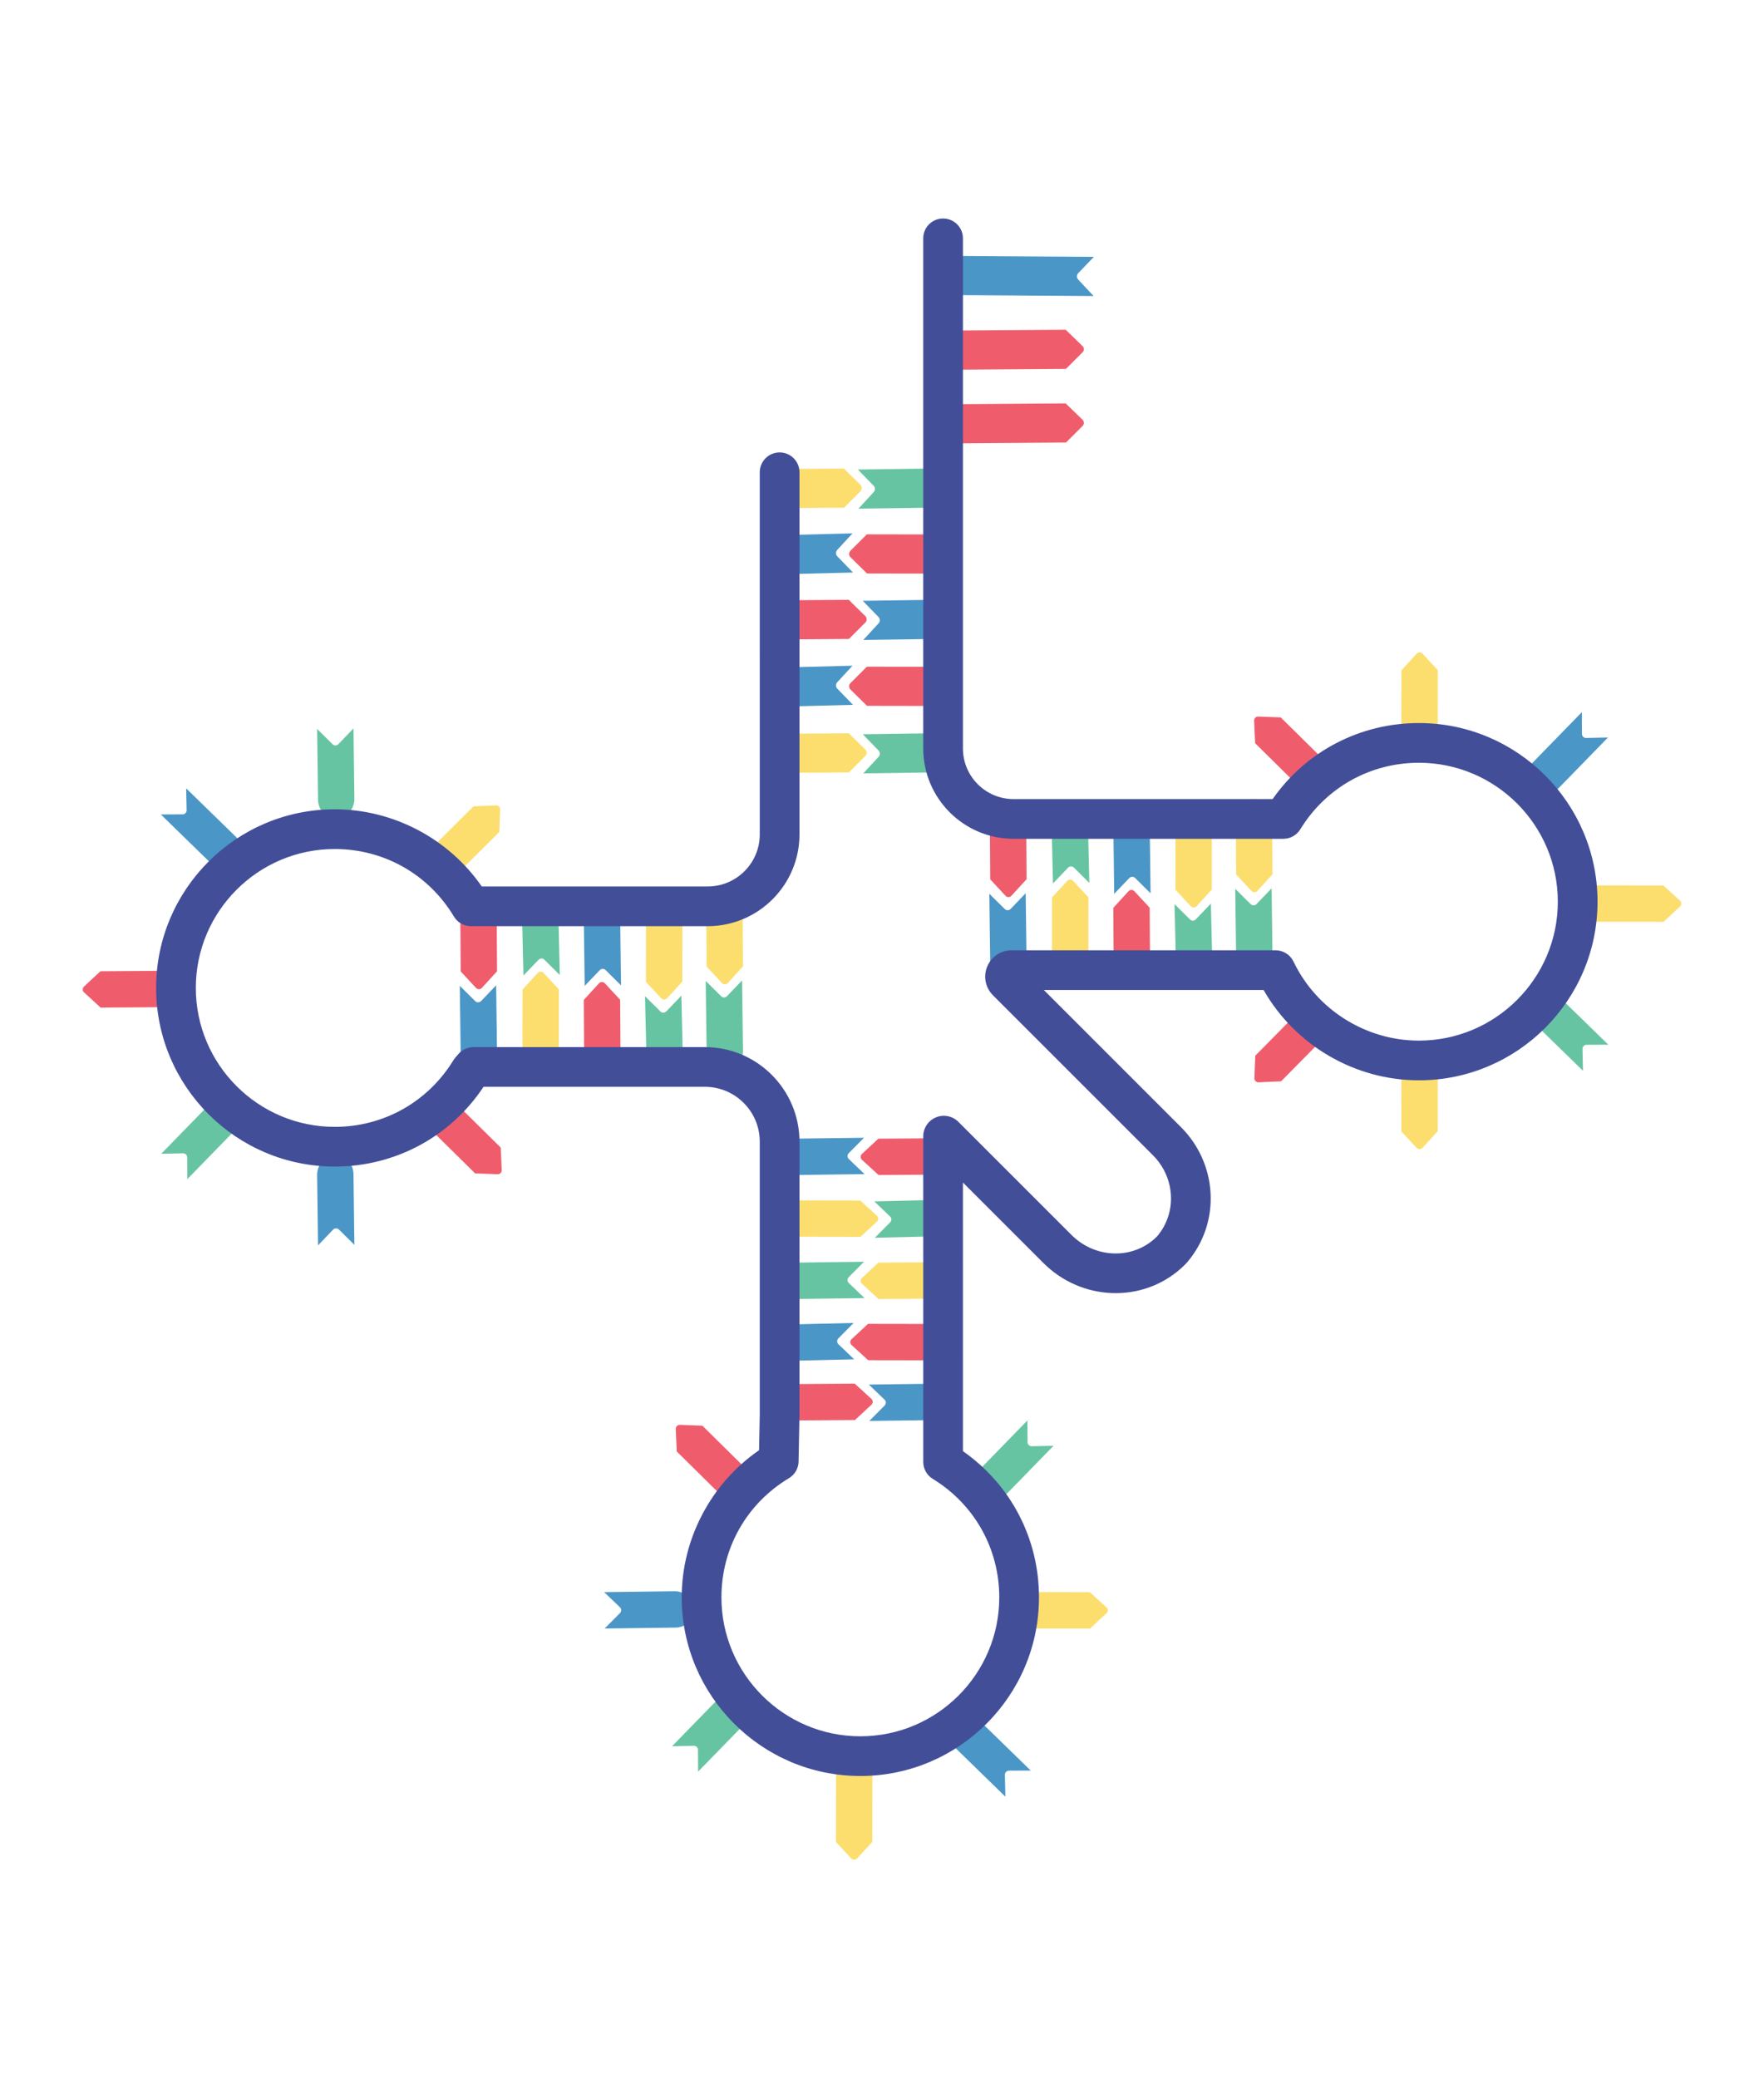 <?xml version="1.0" encoding="UTF-8"?><svg id="Ebene_1" xmlns="http://www.w3.org/2000/svg" viewBox="0 0 453.854 534.707"><defs><style>.cls-1{fill:#fcde6e;}.cls-2{fill:#424e98;}.cls-3{fill:#4a96c7;}.cls-4{fill:#ef5d6c;}.cls-5{fill:#67c4a3;}</style></defs><path class="cls-5" d="M238.777,120.556l-18.052,.251,4.052,4.178c.431,.444,.44,1.163,.021,1.618l-3.939,4.276,18.219-.253c2.79-.034,4.998-2.5,4.776-5.431-.203-2.674-2.489-4.67-5.076-4.639Z"/><path class="cls-1" d="M201.497,120.665c-2.085,.007-3.767,2.268-3.757,5.049,.01,2.781,1.709,5.03,3.794,5.023l15.625-.11,4.243-4.242c.442-.442,.44-1.178-.006-1.617l-4.275-4.213-15.625,.11Z"/><path class="cls-3" d="M204.087,147.692l15.382-.392-4.052-4.178c-.431-.444-.44-1.163-.021-1.618l3.939-4.276-15.549,.394c-2.79,.034-4.998,2.5-4.776,5.431,.203,2.674,2.489,4.67,5.076,4.639Z"/><path class="cls-4" d="M241.367,147.583c2.085-.007,3.767-2.268,3.757-5.049-.01-2.781-1.709-5.03-3.794-5.023l-18.295-.031-4.243,4.242c-.442,.442-.44,1.178,.006,1.617l4.275,4.213,18.295,.031Z"/><path class="cls-3" d="M240.033,154.325l-18.052,.251,4.052,4.178c.431,.444,.44,1.163,.021,1.618l-3.939,4.276,18.219-.253c2.79-.034,4.998-2.5,4.776-5.431-.203-2.674-2.489-4.67-5.076-4.639Z"/><path class="cls-4" d="M202.753,154.435c-2.085,.007-3.767,2.268-3.757,5.049,.01,2.781,1.709,5.03,3.794,5.023l15.625-.11,4.243-4.242c.442-.442,.44-1.178-.006-1.617l-4.275-4.213-15.625,.11Z"/><path class="cls-3" d="M204.087,181.744l15.382-.392-4.052-4.178c-.431-.444-.44-1.163-.021-1.618l3.939-4.276-15.549,.394c-2.79,.034-4.998,2.5-4.776,5.431,.203,2.674,2.489,4.67,5.076,4.639Z"/><path class="cls-4" d="M241.367,181.634c2.085-.007,3.767-2.268,3.757-5.049-.01-2.781-1.709-5.03-3.794-5.023l-18.295-.031-4.243,4.242c-.442,.442-.44,1.178,.006,1.617l4.275,4.213,18.295,.031Z"/><path class="cls-5" d="M240.033,188.659l-18.052,.251,4.052,4.178c.431,.444,.44,1.163,.021,1.618l-3.939,4.276,18.219-.253c2.79-.034,4.998-2.5,4.776-5.431-.203-2.674-2.489-4.67-5.076-4.639Z"/><path class="cls-1" d="M202.753,188.768c-2.085,.007-3.767,2.268-3.757,5.049,.01,2.781,1.709,5.03,3.794,5.023l15.625-.11,4.243-4.242c.442-.442,.44-1.178-.006-1.617l-4.275-4.213-15.625,.11Z"/><path class="cls-5" d="M327.402,246.608l-.233-18.052-3.881,4.052c-.413,.431-1.081,.44-1.503,.021l-3.972-3.939,.235,18.219c.032,2.79,2.323,4.998,5.045,4.776,2.485-.203,4.339-2.489,4.31-5.076Z"/><path class="cls-5" d="M394.348,262.898l12.93,12.6-.12-5.61c-.013-.596,.453-1.076,1.048-1.078l5.595-.023-13.049-12.716c-1.995-1.95-5.176-1.892-6.944,.191-1.613,1.9-1.308,4.828,.542,6.637Z"/><path class="cls-1" d="M327.3,209.328c-.007-2.085-2.107-3.767-4.691-3.757-2.584,.01-4.674,1.709-4.667,3.794l.102,15.625,3.941,4.243c.411,.442,1.094,.44,1.502-.006l3.914-4.275-.102-15.625Z"/><path class="cls-5" d="M311.911,247.864l-.364-15.382-3.881,4.052c-.413,.431-1.081,.44-1.503,.021l-3.972-3.939,.366,15.549c.032,2.79,2.323,4.998,5.045,4.776,2.485-.203,4.339-2.489,4.31-5.076Z"/><path class="cls-1" d="M311.809,210.584c-.007-2.085-2.107-3.767-4.691-3.757-2.584,.01-4.674,1.709-4.667,3.794l-.029,18.295,3.941,4.243c.411,.442,1.094,.44,1.502-.006l3.914-4.275,.029-18.295Z"/><path class="cls-3" d="M286.437,211.918l.233,18.052,3.881-4.052c.413-.431,1.081-.44,1.503-.021l3.972,3.939-.235-18.219c-.032-2.79-2.323-4.998-5.045-4.776-2.485,.203-4.339,2.489-4.31,5.076Z"/><path class="cls-4" d="M286.539,249.198c.007,2.085,2.107,3.767,4.691,3.757s4.674-1.709,4.667-3.794l-.102-15.625-3.941-4.243c-.411-.442-1.094-.44-1.502,.006l-3.914,4.275,.102,15.625Z"/><path class="cls-5" d="M270.554,211.918l.364,15.382,3.881-4.052c.413-.431,1.081-.44,1.503-.021l3.972,3.939-.366-15.549c-.032-2.79-2.323-4.998-5.045-4.776-2.485,.203-4.339,2.489-4.31,5.076Z"/><path class="cls-1" d="M270.655,249.198c.007,2.085,2.107,3.767,4.691,3.757,2.584-.01,4.674-1.709,4.667-3.794l.029-18.295-3.941-4.243c-.411-.442-1.094-.44-1.502,.006l-3.914,4.275-.029,18.295Z"/><path class="cls-3" d="M264.129,247.864l-.233-18.052-3.881,4.052c-.413,.431-1.081,.44-1.503,.021l-3.972-3.939,.235,18.219c.032,2.79,2.323,4.998,5.045,4.776,2.485-.203,4.339-2.489,4.31-5.076Z"/><path class="cls-4" d="M264.028,210.584c-.007-2.085-2.107-3.767-4.691-3.757-2.584,.01-4.674,1.709-4.667,3.794l.102,15.625,3.941,4.243c.411,.442,1.094,.44,1.502-.006l3.914-4.275-.102-15.625Z"/><path class="cls-5" d="M191.16,270.3l-.233-18.052-3.881,4.052c-.413,.431-1.081,.44-1.503,.021l-3.972-3.939,.235,18.219c.032,2.79,2.323,4.998,5.045,4.776,2.485-.203,4.339-2.489,4.31-5.076Z"/><path class="cls-5" d="M91.18,205.462l-.233-18.052-3.881,4.052c-.413,.431-1.081,.44-1.503,.021l-3.972-3.939,.235,18.219c.032,2.79,2.323,4.998,5.045,4.776,2.485-.203,4.339-2.489,4.31-5.076Z"/><path class="cls-5" d="M258.462,384.91l12.6-12.93-5.61,.12c-.596,.013-1.076-.453-1.078-1.048l-.023-5.595-12.716,13.049c-1.95,1.995-1.892,5.176,.191,6.944,1.9,1.613,4.828,1.308,6.637-.542Z"/><path class="cls-5" d="M185.501,436.364l-12.6,12.93,5.61-.12c.596-.013,1.076,.453,1.078,1.048l.023,5.595,12.716-13.049c1.95-1.995,1.892-5.176-.191-6.944-1.9-1.613-4.828-1.308-6.637,.542Z"/><path class="cls-5" d="M54.076,283.926l-12.6,12.93,5.61-.12c.596-.013,1.076,.453,1.078,1.048l.023,5.595,12.716-13.049c1.95-1.995,1.892-5.176-.191-6.944-1.9-1.613-4.828-1.308-6.637,.542Z"/><path class="cls-1" d="M191.058,233.02c-.007-2.085-2.107-3.767-4.691-3.757-2.584,.01-4.674,1.709-4.667,3.794l.102,15.625,3.941,4.243c.411,.442,1.094,.44,1.502-.006l3.914-4.275-.102-15.625Z"/><path class="cls-5" d="M175.67,271.555l-.364-15.382-3.881,4.052c-.413,.431-1.081,.44-1.503,.021l-3.972-3.939,.366,15.549c.032,2.79,2.323,4.998,5.045,4.776,2.485-.203,4.339-2.489,4.31-5.076Z"/><path class="cls-1" d="M175.568,234.275c-.007-2.085-2.107-3.767-4.691-3.757-2.584,.01-4.674,1.709-4.667,3.794l-.029,18.295,3.941,4.243c.411,.442,1.094,.44,1.502-.006l3.914-4.275,.029-18.295Z"/><path class="cls-3" d="M150.196,235.61l.233,18.052,3.881-4.052c.413-.431,1.081-.44,1.503-.021l3.972,3.939-.235-18.219c-.032-2.79-2.323-4.998-5.045-4.776-2.485,.203-4.339,2.489-4.31,5.076Z"/><path class="cls-4" d="M150.298,272.89c.007,2.085,2.107,3.767,4.691,3.757,2.584-.01,4.674-1.709,4.667-3.794l-.102-15.625-3.941-4.243c-.411-.442-1.094-.44-1.502,.006l-3.914,4.275,.102,15.625Z"/><path class="cls-5" d="M134.312,235.61l.364,15.382,3.881-4.052c.413-.431,1.081-.44,1.503-.021l3.972,3.939-.366-15.549c-.032-2.79-2.323-4.998-5.045-4.776-2.485,.203-4.339,2.489-4.31,5.076Z"/><path class="cls-1" d="M134.414,272.89c.007,2.085,2.107,3.767,4.691,3.757,2.584-.01,4.674-1.709,4.667-3.794l.029-18.295-3.941-4.243c-.411-.442-1.094-.44-1.502,.006l-3.914,4.275-.029,18.295Z"/><path class="cls-1" d="M108.858,220.382c-1.47,1.479-1.174,4.153,.661,5.973s4.513,2.096,5.983,.617l12.957-12.916,.214-5.787c.022-.603-.463-1.085-1.066-1.058l-5.79,.255-12.957,12.916Z"/><path class="cls-1" d="M224.463,455.587c-.007-2.085-2.107-3.767-4.691-3.757s-4.674,1.709-4.667,3.794l-.029,18.295,3.941,4.243c.411,.442,1.094,.44,1.502-.006l3.914-4.275,.029-18.295Z"/><path class="cls-1" d="M262.116,409.613c-2.085,.007-3.767,2.107-3.757,4.691s1.709,4.674,3.794,4.667l18.295,.029,4.243-3.941c.442-.411,.44-1.094-.006-1.502l-4.275-3.914-18.295-.029Z"/><path class="cls-1" d="M360.542,190.754c.007,2.085,2.107,3.767,4.691,3.757s4.674-1.709,4.667-3.794l.029-18.295-3.941-4.243c-.411-.442-1.094-.44-1.502,.006l-3.914,4.275-.029,18.295Z"/><path class="cls-1" d="M409.67,227.788c-2.085,.007-3.767,2.107-3.757,4.691s1.709,4.674,3.794,4.667l18.295,.029,4.243-3.941c.442-.411,.44-1.094-.006-1.502l-4.275-3.914-18.295-.029Z"/><path class="cls-1" d="M369.928,272.763c-.007-2.085-2.107-3.767-4.691-3.757s-4.674,1.709-4.667,3.794l-.029,18.295,3.941,4.243c.411,.442,1.094,.44,1.502-.006l3.914-4.275,.029-18.295Z"/><path class="cls-3" d="M127.888,271.555l-.233-18.052-3.881,4.052c-.413,.431-1.081,.44-1.503,.021l-3.972-3.939,.235,18.219c.032,2.79,2.323,4.998,5.045,4.776,2.485-.203,4.339-2.489,4.31-5.076Z"/><path class="cls-3" d="M81.59,302.363l.233,18.052,3.881-4.052c.413-.431,1.081-.44,1.503-.021l3.972,3.939-.235-18.219c-.032-2.79-2.323-4.998-5.045-4.776-2.485,.203-4.339,2.489-4.31,5.076Z"/><path class="cls-3" d="M60.831,215.436l-12.93-12.6,.12,5.61c.013,.596-.453,1.076-1.048,1.078l-5.595,.023,13.049,12.716c1.995,1.95,5.176,1.892,6.944-.191,1.613-1.9,1.308-4.828-.542-6.637Z"/><path class="cls-3" d="M173.495,409.404l-18.052,.233,4.052,3.881c.431,.413,.44,1.081,.021,1.503l-3.939,3.972,18.219-.235c2.79-.032,4.998-2.323,4.776-5.045-.203-2.485-2.489-4.339-5.076-4.31Z"/><path class="cls-3" d="M245.738,449.653l12.93,12.6-.12-5.61c-.013-.596,.453-1.076,1.048-1.078l5.595-.023-13.049-12.716c-1.995-1.95-5.176-1.892-6.944,.191-1.613,1.9-1.308,4.828,.542,6.637Z"/><path class="cls-3" d="M401.102,202.681l12.6-12.93-5.61,.12c-.596,.013-1.076-.453-1.078-1.048l-.023-5.595-12.716,13.049c-1.95,1.995-1.892,5.176,.191,6.944,1.9,1.613,4.828,1.308,6.637-.542Z"/><path class="cls-4" d="M127.786,234.275c-.007-2.085-2.107-3.767-4.691-3.757-2.584,.01-4.674,1.709-4.667,3.794l.102,15.625,3.941,4.243c.411,.442,1.094,.44,1.502-.006l3.914-4.275-.102-15.625Z"/><path class="cls-4" d="M41.515,259.139c2.085-.007,3.767-2.107,3.757-4.691-.01-2.584-1.709-4.674-3.794-4.667l-15.625,.102-4.243,3.941c-.442,.411-.44,1.094,.006,1.502l4.275,3.914,15.625-.102Z"/><path class="cls-4" d="M117.707,284.277c-1.479-1.47-4.153-1.174-5.973,.661s-2.096,4.513-.617,5.983l11.121,10.976,5.787,.214c.603,.022,1.085-.463,1.058-1.066l-.255-5.79-11.121-10.976Z"/><path class="cls-4" d="M185.241,384.429c1.479,1.47,4.153,1.174,5.973-.661s2.096-4.513,.617-5.983l-11.121-10.976-5.787-.214c-.603-.022-1.085,.463-1.058,1.066l.255,5.79,11.121,10.976Z"/><path class="cls-4" d="M334.048,202.199c1.479,1.47,4.153,1.174,5.973-.661s2.096-4.513,.617-5.983l-11.121-10.976-5.787-.214c-.603-.022-1.085,.463-1.058,1.066l.255,5.79,11.121,10.976Z"/><path class="cls-4" d="M340.581,267.089c1.47-1.479,1.174-4.153-.661-5.973-1.834-1.82-4.513-2.096-5.983-.617l-10.976,11.121-.214,5.787c-.022,.603,.463,1.085,1.066,1.058l5.79-.255,10.976-11.121Z"/><path class="cls-3" d="M241.589,355.999l-18.052,.233,4.052,3.881c.431,.413,.44,1.081,.021,1.503l-3.939,3.972,18.219-.235c2.79-.032,4.998-2.323,4.776-5.045-.203-2.485-2.489-4.339-5.076-4.31Z"/><path class="cls-4" d="M204.309,356.101c-2.085,.007-3.767,2.107-3.757,4.691,.01,2.584,1.709,4.674,3.794,4.667l15.625-.102,4.243-3.941c.442-.411,.44-1.094-.006-1.502l-4.275-3.914-15.625,.102Z"/><path class="cls-3" d="M204.387,350.099l15.382-.364-4.052-3.881c-.431-.413-.44-1.081-.021-1.503l3.939-3.972-15.549,.366c-2.79,.032-4.998,2.323-4.776,5.045,.203,2.485,2.489,4.339,5.076,4.31Z"/><path class="cls-4" d="M241.667,349.997c2.085-.007,3.767-2.107,3.757-4.691-.01-2.584-1.709-4.674-3.794-4.667l-18.295-.029-4.243,3.941c-.442,.411-.44,1.094,.006,1.502l4.275,3.914,18.295,.029Z"/><path class="cls-5" d="M204.387,334.215l18.052-.233-4.052-3.881c-.431-.413-.44-1.081-.021-1.503l3.939-3.972-18.219,.235c-2.79,.032-4.998,2.323-4.776,5.045,.203,2.485,2.489,4.339,5.076,4.31Z"/><path class="cls-1" d="M241.667,334.113c2.085-.007,3.767-2.107,3.757-4.691-.01-2.584-1.709-4.674-3.794-4.667l-15.625,.102-4.243,3.941c-.442,.411-.44,1.094,.006,1.502l4.275,3.914,15.625-.102Z"/><path class="cls-5" d="M240.333,308.741l-15.382,.364,4.052,3.881c.431,.413,.44,1.081,.021,1.503l-3.939,3.972,15.549-.366c2.79-.032,4.998-2.323,4.776-5.045-.203-2.485-2.489-4.339-5.076-4.31Z"/><path class="cls-1" d="M203.053,308.843c-2.085,.007-3.767,2.107-3.757,4.691,.01,2.584,1.709,4.674,3.794,4.667l18.295,.029,4.243-3.941c.442-.411,.44-1.094-.006-1.502l-4.275-3.914-18.295-.029Z"/><path class="cls-3" d="M204.387,302.317l18.052-.233-4.052-3.881c-.431-.413-.44-1.081-.021-1.503l3.939-3.972-18.219,.235c-2.79,.032-4.998,2.323-4.776,5.045,.203,2.485,2.489,4.339,5.076,4.31Z"/><path class="cls-4" d="M241.667,302.215c2.085-.007,3.767-2.107,3.757-4.691-.01-2.584-1.709-4.674-3.794-4.667l-15.625,.102-4.243,3.941c-.442,.411-.44,1.094,.006,1.502l4.275,3.914,15.625-.102Z"/><path class="cls-4" d="M246.19,85.04c-2.103,.015-3.79,2.283-3.768,5.064s1.745,5.024,3.848,5.008l27.995-.205,4.263-4.259c.444-.444,.438-1.179-.013-1.617l-4.33-4.196-27.995,.205Z"/><path class="cls-4" d="M246.19,103.992c-2.103,.015-3.79,2.283-3.768,5.064s1.745,5.024,3.848,5.008l27.995-.205,4.263-4.259c.444-.444,.438-1.179-.013-1.617l-4.33-4.196-27.995,.205Z"/><path class="cls-3" d="M244.839,75.914l36.527,.246-3.976-4.254c-.423-.452-.418-1.171,.012-1.618l4.038-4.2-36.694-.247c-2.798-.019-5.062,2.405-4.9,5.339,.148,2.678,2.399,4.717,4.994,4.734Z"/><path class="cls-2" d="M221.354,456.939c-25.342,0-45.96-20.617-45.96-45.961,0-15.082,7.559-29.333,19.905-37.86l.177-9.206-.001-70.182c0-7.779-6.329-14.108-14.108-14.108h-56.961c-8.555,12.881-22.737,20.519-38.282,20.519-25.342,0-45.96-20.617-45.96-45.961,0-25.342,20.617-45.959,45.96-45.959,15.06,0,29.291,7.537,37.822,19.852h58.147c7.379,0,13.383-6.004,13.383-13.384V121.509c0-2.821,2.287-5.108,5.108-5.108s5.108,2.287,5.108,5.108v93.181c0,13.014-10.587,23.6-23.599,23.6h-60.925c-1.793,0-3.456-.941-4.379-2.478-6.533-10.879-17.997-17.373-30.664-17.373-19.709,0-35.744,16.034-35.744,35.743s16.034,35.745,35.744,35.745c12.549,0,23.956-6.401,30.515-17.12,.143-.234,.304-.455,.482-.663l.821-.956c.97-1.13,2.386-1.78,3.875-1.78h59.55c13.413,0,24.324,10.912,24.324,24.324v70.281l-.23,12.022c-.034,1.757-.97,3.375-2.477,4.28-10.879,6.533-17.373,17.998-17.373,30.665,0,19.709,16.035,35.745,35.744,35.745s35.744-16.035,35.744-35.745c0-12.538-6.4-23.938-17.119-30.495-1.517-.928-2.442-2.577-2.442-4.355l-.003-83.749c0-2.155,1.288-4.078,3.28-4.898,1.992-.824,4.261-.362,5.779,1.166l29.086,29.086c5.941,5.94,15.314,6.386,21.338,1.013,.22-.197,.443-.406,.665-.626,.118-.134,.485-.564,.951-1.239,4.18-6.046,3.34-14.311-1.999-19.651l-41.168-41.168c-1.944-1.941-2.521-4.839-1.47-7.38,1.052-2.543,3.509-4.184,6.26-4.184h67.936c1.966,0,3.758,1.129,4.607,2.903,5.913,12.352,18.576,20.334,32.262,20.334,19.709,0,35.744-16.035,35.744-35.745s-16.034-35.743-35.744-35.743c-12.55,0-23.957,6.401-30.515,17.12-.928,1.518-2.579,2.443-4.357,2.443h-69.42c-12.813,0-23.236-10.424-23.236-23.237V61.323c0-2.821,2.287-5.108,5.108-5.108s5.108,2.287,5.108,5.108V192.573c0,7.18,5.841,13.021,13.02,13.021h66.662c8.612-12.303,22.473-19.563,37.63-19.563,25.342,0,45.96,20.617,45.96,45.959,0,25.343-20.617,45.961-45.96,45.961-16.499,0-31.842-9.02-39.956-23.237h-56.541l35.292,35.293c8.83,8.829,10.166,22.577,3.178,32.686-1.002,1.448-1.798,2.309-1.947,2.467-.481,.485-.872,.852-1.265,1.204-10.068,8.977-25.601,8.356-35.368-1.41l-20.705-20.704,.002,69.116c12.303,8.611,19.563,22.464,19.563,37.612,0,25.343-20.617,45.961-45.96,45.961Zm18.001-161.083l.025,.026-.025-.026Z"/></svg>